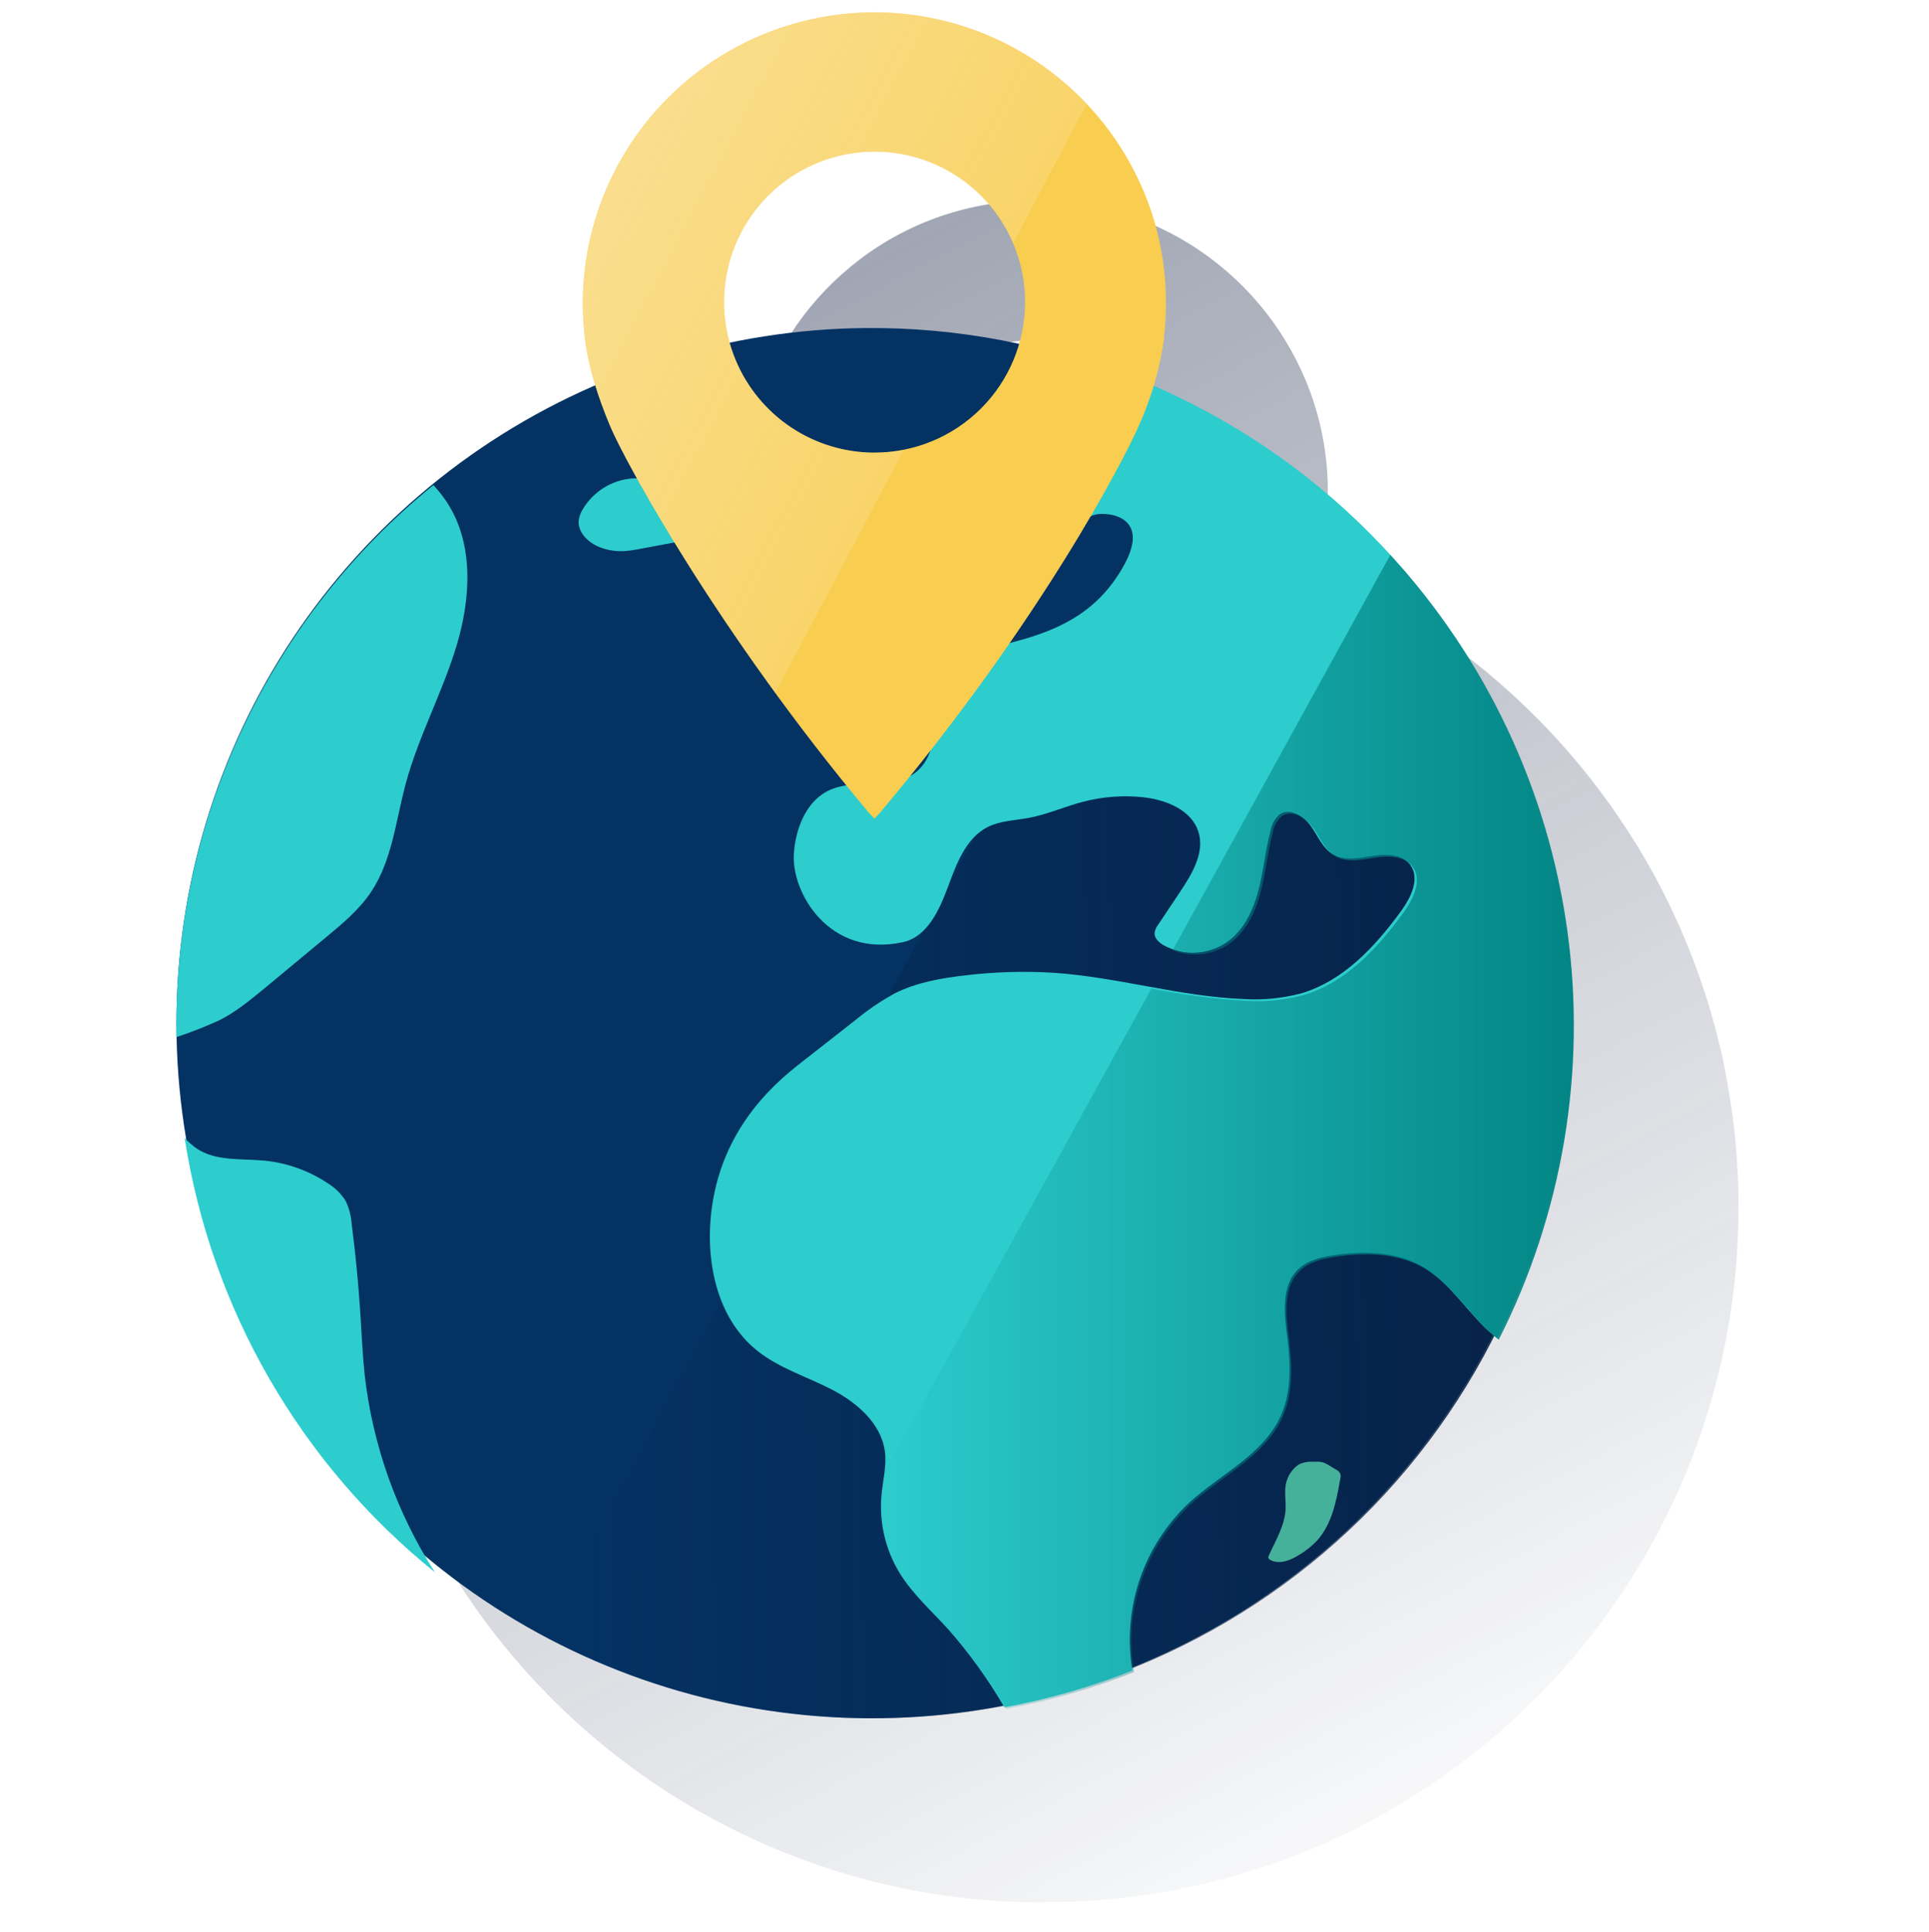<svg width="600" height="601" viewBox="0 0 600 601" fill="none" xmlns="http://www.w3.org/2000/svg"><path d="M540.755 373.875C540.755 371.589 540.681 369.316 540.582 367.055C540.596 366.403 540.568 365.75 540.495 365.102C540.409 363.36 540.31 361.643 540.186 359.913C540.186 359.32 540.112 358.677 540.063 358.134C539.877 355.897 539.68 353.673 539.433 351.462C539.412 351.113 539.366 350.766 539.297 350.424C539.087 348.533 538.84 346.643 538.568 344.765C538.481 344.122 538.382 343.529 538.284 342.849C538.012 341.07 537.715 339.303 537.406 337.549C537.332 337.092 537.258 336.647 537.172 336.19C536.776 334.015 536.364 331.853 535.936 329.703C535.837 329.233 535.726 328.776 535.615 328.319C535.232 326.577 534.824 324.859 534.379 323.142L533.934 321.375C533.428 319.435 532.909 317.508 532.353 315.58C532.291 315.395 532.254 315.209 532.192 315.024C531.574 312.899 530.924 310.79 530.24 308.698L529.758 307.252C529.19 305.572 528.621 303.904 528.016 302.236L527.497 300.79C525.965 296.672 524.317 292.59 522.555 288.546L521.962 287.211C521.195 285.514 520.413 283.826 519.614 282.145C519.453 281.824 519.293 281.49 519.144 281.157C518.156 279.147 517.143 277.145 516.105 275.152L515.919 274.818C514.956 272.977 513.955 271.111 512.942 269.369L512.299 268.245C511.274 266.453 510.211 264.662 509.136 262.895L508.951 262.598C507.715 260.646 506.48 258.731 505.244 256.816L504.886 256.297C503.757 254.6 502.608 252.92 501.438 251.256L500.87 250.44C498.251 246.766 495.524 243.179 492.691 239.678L492.27 239.159C490.948 237.516 489.589 235.91 488.218 234.34L487.847 233.896C484.84 230.444 481.739 227.092 478.543 223.838L478.111 223.418C473.251 218.525 468.172 213.867 462.876 209.443C462.751 209.347 462.631 209.244 462.518 209.135C457.155 204.703 451.587 200.523 445.812 196.593L445.578 196.433C441.698 193.813 437.736 191.313 433.691 188.933L433.543 188.846C431.529 187.673 429.503 186.536 427.439 185.411C421.673 182.281 415.751 179.398 409.672 176.762C410.984 172.253 411.906 167.64 412.427 162.973L412.513 162.331C412.861 158.985 413.03 155.624 413.02 152.261C412.96 143.124 411.51 134.05 408.72 125.35C402.836 107.165 391.392 91.287 376.002 79.954C360.271 68.343 341.187 62.171 321.636 62.372H321.402C301.832 62.47 282.827 68.946 267.271 80.819C252.073 92.41 240.891 108.471 235.294 126.746C232.647 135.489 231.343 144.584 231.426 153.719C231.466 157.085 231.684 160.446 232.081 163.789L232.18 164.406C232.824 169.213 233.883 173.954 235.343 178.579C196.696 196.112 164.059 224.626 141.498 260.571C118.937 296.516 107.447 338.304 108.46 380.73C109.473 423.157 122.943 464.349 147.194 499.176C171.445 534.003 205.405 560.928 244.845 576.597L245.129 576.708C251.249 579.13 257.501 581.276 263.885 583.146L264.775 583.393C266.64 583.937 268.481 584.443 270.397 584.937L271.126 585.123C275.343 586.194 279.602 587.141 283.902 587.965L285.199 588.199C286.879 588.508 288.56 588.805 290.265 589.077L291.883 589.324C293.687 589.596 295.491 589.855 297.308 590.077L298.296 590.213C300.434 590.473 302.596 590.695 304.758 590.893L306.08 591.004C307.773 591.14 309.478 591.276 311.183 591.375L313.222 591.486C314.779 591.573 316.336 591.634 317.892 591.684H319.857C322.019 591.684 324.182 591.758 326.369 591.684C360.551 591.483 394.196 583.153 424.523 567.38C429.161 564.958 433.691 562.372 438.115 559.62C440.487 558.162 442.822 556.63 445.121 555.073C447.135 553.727 449.136 552.355 451.101 550.934C452.497 549.909 453.893 548.883 455.277 547.833C458.028 545.732 460.734 543.57 463.395 541.346C467.361 538.01 471.228 534.538 474.948 530.918C496.003 510.578 512.695 486.163 524.005 459.161C535.314 432.159 541.005 403.136 540.73 373.863L540.755 373.875ZM368.91 152.224C368.946 156.086 368.502 159.937 367.588 163.69C337.652 157.657 306.783 157.985 276.982 164.654C275.256 158.235 274.917 151.521 275.989 144.961C277.062 138.401 279.52 132.145 283.2 126.61C286.881 121.075 291.699 116.388 297.334 112.862C302.968 109.335 309.29 107.051 315.877 106.16C322.464 105.269 329.166 105.793 335.534 107.696C341.903 109.6 347.793 112.839 352.811 117.198C357.83 121.557 361.861 126.935 364.637 132.975C367.413 139.015 368.87 145.577 368.91 152.224Z" fill="url(#paint0_linear_1676_755)"/><path d="M487.33 316.523C487.673 359.287 475.328 401.193 451.855 436.941C428.382 472.689 394.835 500.673 355.457 517.356C316.08 534.038 272.64 538.669 230.63 530.663C188.621 522.656 149.928 502.373 119.447 472.377C88.965 442.381 68.063 404.019 59.383 362.144C50.703 320.268 54.636 276.759 70.684 237.119C86.732 197.478 114.174 163.487 149.541 139.443C184.907 115.399 226.609 102.382 269.373 102.038C297.768 101.81 325.929 107.177 352.25 117.833C378.57 128.488 402.534 144.223 422.773 164.14C443.013 184.057 459.131 207.765 470.207 233.911C481.284 260.057 487.102 288.129 487.33 316.523Z" fill="#043263"/><path d="M375.106 128.312L168.281 508.156C218.652 535.582 277.854 541.876 332.865 525.652C387.876 509.429 434.188 472.017 461.615 421.646C489.042 371.276 495.335 312.073 479.112 257.063C462.888 202.052 425.476 155.739 375.106 128.312Z" fill="url(#paint1_linear_1676_755)"/><path d="M408.467 454.676C406.953 454.576 405.437 454.852 404.056 455.479C401.98 456.873 400.523 459.016 399.991 461.46C399.447 464.067 399.991 466.76 399.88 469.429C399.608 474.557 396.791 479.141 394.678 483.824C394.528 484.086 394.48 484.393 394.542 484.689C394.646 484.904 394.82 485.078 395.036 485.183C397.73 486.752 401.214 485.43 403.833 483.811C405.971 482.579 407.919 481.043 409.616 479.252C414.286 474.137 415.67 466.896 416.869 460.063C417.029 459.519 417.029 458.94 416.869 458.395C416.597 457.864 416.165 457.432 415.633 457.16C413.397 455.924 411.926 454.441 409.381 454.689L408.467 454.676Z" fill="#46B19B"/><path d="M261.417 169.807C256.919 174.749 257.92 182.509 255.783 188.872C254.831 191.689 253.225 194.271 252.434 197.138C251.644 200.004 251.656 203.205 251.063 206.219C250.421 209.468 249.025 212.519 246.985 215.128C246.281 216.03 245.466 217.228 246.071 218.205C246.528 218.958 247.566 219.045 248.456 219.02C254.524 218.84 260.386 216.771 265.223 213.102C266.864 211.962 268.218 210.456 269.176 208.703C270.072 206.536 270.494 204.202 270.412 201.858L271.005 185.869C271.366 180.659 271.237 175.426 270.622 170.239C270.597 169.495 270.298 168.787 269.782 168.25C269.209 167.838 268.508 167.646 267.805 167.706C265.492 167.611 263.222 168.357 261.417 169.807Z" fill="#2DCCCD"/><path d="M196.504 148.824C193.422 149.097 190.446 150.09 187.817 151.724C185.188 153.357 182.979 155.584 181.369 158.227C180.662 159.328 180.195 160.566 179.997 161.86C179.626 165.566 182.962 168.779 186.471 170.187C188.927 171.15 191.561 171.572 194.194 171.423C195.855 171.301 197.507 171.066 199.136 170.719L215.038 167.753C216.743 167.432 218.658 166.963 219.486 165.43C219.772 164.796 219.885 164.099 219.816 163.407C219.746 162.715 219.496 162.054 219.091 161.489C218.26 160.374 217.244 159.408 216.088 158.635C211.146 154.928 206.735 149.825 200.607 148.75L196.504 148.824Z" fill="#2DCCCD"/><path d="M351.013 116.766C349.962 117.21 348.925 117.631 347.874 118.1C328.525 126.564 308.682 136.918 297.376 154.772C293.669 160.592 290.988 167.474 292.014 174.294C293.039 181.115 298.748 187.528 305.605 187.453C310.313 187.453 314.551 184.488 317.726 181.016C320.902 177.544 323.311 173.43 326.375 169.896C330.114 165.698 334.763 162.41 339.967 160.283C343.179 158.986 358.352 159.764 349.728 175.579C342.215 189.331 331.132 195.497 315.972 199.5C308.064 201.588 299.279 203.973 294.967 210.905C289.431 219.776 293.101 233.343 285.082 240.04C278.262 245.724 267.784 242.313 259.369 245.217C251.289 248.022 247.508 256.992 246.927 265.53C246.099 277.762 258.047 298.112 280.93 293.046C288.418 291.391 292.199 283.051 294.855 275.859C297.512 268.668 300.44 260.625 307.298 257.214C311.202 255.275 315.712 255.213 319.987 254.41C325.782 253.335 331.219 250.876 336.915 249.381C343.017 247.799 349.353 247.33 355.621 247.997C362.751 248.775 370.683 251.976 372.784 258.833C374.724 265.172 370.869 271.696 367.187 277.219L360.341 287.474C359.661 288.29 359.232 289.286 359.106 290.34C359.106 291.959 360.551 293.195 361.972 294.047C365.067 295.741 368.576 296.531 372.098 296.326C375.62 296.12 379.013 294.928 381.89 292.886C386.993 289.179 389.847 283.001 391.441 276.91C393.035 270.818 393.579 264.418 395.234 258.302C395.55 256.384 396.524 254.636 397.99 253.359C401.103 251.172 405.403 253.73 407.652 256.844C409.901 259.957 411.359 263.85 414.621 265.777C418.241 267.89 422.788 266.889 426.976 266.222C431.165 265.555 436.083 265.641 438.616 268.99C441.816 273.203 438.863 279.183 435.749 283.458C427.705 294.504 417.771 305.18 404.649 309.01C398.858 310.539 392.859 311.127 386.882 310.752C367.026 309.986 347.714 303.957 327.895 302.597C318.644 302.019 309.359 302.288 300.156 303.401C292.619 304.266 284.996 305.612 278.225 309.035C273.826 311.46 269.668 314.299 265.807 317.511L248.212 331.288C233.781 342.581 224.094 356.914 221.462 375.336C219.139 391.498 222.697 409.784 235.387 420.04C242.22 425.563 250.881 428.17 258.678 432.198C266.474 436.226 273.999 442.663 275.234 451.424C275.827 455.921 274.604 460.443 274.184 465.015C273.404 473.524 275.393 482.057 279.855 489.344C283.945 495.979 289.901 501.218 295.14 507.012C301.662 514.468 307.455 522.532 312.438 531.094C326.038 528.56 339.361 524.72 352.224 519.628C350.636 510.135 351.422 500.397 354.512 491.282C357.601 482.167 362.898 473.958 369.93 467.387C379.678 458.516 392.899 452.474 398.348 440.464C401.783 432.902 401.437 424.204 400.399 415.962C399.46 408.549 398.459 399.751 403.97 394.661C406.873 391.967 410.963 391.041 414.88 390.46C423.999 389.101 433.772 389.224 441.841 393.623C449.6 397.91 454.728 405.62 460.893 411.984C462.383 413.513 463.981 414.934 465.675 416.234C478.521 390.884 486.246 363.25 488.408 334.913C490.571 306.576 487.129 278.091 478.279 251.085C469.428 224.078 455.344 199.081 436.829 177.52C418.314 155.959 395.733 138.258 370.374 125.427C364.089 122.223 357.635 119.336 351.013 116.766Z" fill="#2DCCCD"/><path d="M82.54 307.212L101.482 291.483C106.536 287.295 111.651 283.032 115.321 277.595C121.968 267.711 123.092 255.355 126.181 243.827C130.172 229 137.648 215.408 142.059 200.68C146.47 185.952 147.421 169.062 138.994 156.199C137.746 154.32 136.345 152.547 134.806 150.898C109.586 171.336 89.301 197.2 75.462 226.564C61.623 255.927 54.587 288.035 54.876 320.495V322.595C59.366 321.117 63.771 319.393 68.072 317.43C73.409 314.811 77.993 310.919 82.54 307.212Z" fill="#2DCCCD"/><path d="M112.08 408.528C111.486 399.261 110.593 390.014 109.398 380.789C109.234 378.262 108.584 375.791 107.483 373.511C106.109 371.317 104.244 369.473 102.034 368.124C96.163 364.182 89.412 361.746 82.376 361.032C75.074 360.315 67.055 361.304 61.013 357.14C59.725 356.196 58.526 355.137 57.43 353.977C65.651 407.127 93.409 455.297 135.271 489.063C123.355 470.486 115.876 449.414 113.414 427.481C112.759 421.192 112.487 414.854 112.08 408.528Z" fill="#2DCCCD"/><path d="M432.449 172.606L364.739 295.584C367.658 296.741 370.82 297.15 373.938 296.774C377.056 296.399 380.031 295.251 382.593 293.434C387.696 289.727 390.55 283.549 392.144 277.458C393.738 271.366 394.281 264.966 395.937 258.85C396.252 256.932 397.227 255.184 398.692 253.908C401.806 251.721 406.106 254.278 408.355 257.392C410.603 260.506 412.061 264.398 415.323 266.325C418.944 268.438 423.491 267.437 427.679 266.77C431.868 266.103 436.785 266.189 439.318 269.538C442.519 273.751 439.566 279.731 436.452 284.006C428.408 295.052 418.474 305.728 405.352 309.558C399.526 311.103 393.489 311.696 387.473 311.313C377.615 310.735 367.809 309.467 358.128 307.519L275.776 456.926C275.542 459.781 274.961 462.622 274.689 465.477C273.909 473.985 275.898 482.519 280.36 489.805C284.45 496.44 290.406 501.692 295.645 507.474C302.167 514.93 307.96 522.994 312.943 531.556C326.543 529.036 339.867 525.204 352.729 520.114C351.141 510.622 351.927 500.884 355.017 491.769C358.106 482.654 363.403 474.445 370.435 467.874C380.183 459.002 393.404 452.96 398.853 440.95C402.288 433.388 401.942 424.69 400.904 416.449C399.965 409.035 398.964 400.238 404.475 395.147C407.379 392.454 411.468 391.527 415.385 390.946C424.504 389.587 434.277 389.711 442.346 394.109C450.105 398.397 455.233 406.107 461.398 412.47C462.888 414 464.486 415.42 466.18 416.72C486.087 377.434 493.523 333.006 487.493 289.379C481.462 245.752 462.254 205.007 432.436 172.594L432.449 172.606Z" fill="url(#paint2_linear_1676_755)"/><path d="M358.632 67.448C354.286 53.621 346.693 41.036 336.489 30.744C326.285 20.451 313.766 12.751 299.978 8.285C286.189 3.82 271.533 2.719 257.232 5.076C242.931 7.432 229.403 13.177 217.776 21.83C206.449 30.246 197.249 41.197 190.914 53.807C184.578 66.416 181.282 80.334 181.289 94.445C181.309 97.81 181.503 101.171 181.87 104.515L181.956 105.145C183.019 114.264 185.935 123.321 189.753 132.464C194.337 143.461 223.385 196.875 270.288 252.872L271.981 254.651L273.661 252.872C323.95 193.181 350.033 142.126 354.197 132.464C358.142 123.79 360.802 114.587 362.092 105.145V104.528C362.465 101.184 362.659 97.822 362.673 94.458C362.705 85.301 361.342 76.194 358.632 67.448ZM272.018 140.792C262.756 140.792 253.702 138.046 246.001 132.9C238.3 127.754 232.298 120.441 228.754 111.884C225.21 103.327 224.282 93.911 226.089 84.828C227.896 75.744 232.356 67.4 238.905 60.85C245.454 54.301 253.798 49.841 262.882 48.035C271.966 46.228 281.382 47.155 289.939 50.699C298.495 54.244 305.809 60.246 310.955 67.947C316.1 75.648 318.847 84.701 318.847 93.963C318.843 106.381 313.908 118.289 305.126 127.068C296.345 135.848 284.436 140.78 272.018 140.78V140.792Z" fill="#F8CD50"/><path d="M272.017 140.833C263.557 140.827 255.257 138.53 247.998 134.185C240.74 129.84 234.794 123.61 230.792 116.157C226.79 108.704 224.882 100.306 225.27 91.855C225.658 83.404 228.328 75.217 232.997 68.162C237.665 61.107 244.157 55.449 251.784 51.788C259.41 48.127 267.886 46.6 276.311 47.37C284.735 48.14 292.794 51.178 299.63 56.16C306.467 61.143 311.826 67.884 315.139 75.668L338.034 32.361C325.586 19.131 309.451 9.945 291.721 5.993C273.99 2.04 255.482 3.504 238.593 10.195C221.705 16.886 207.215 28.495 197.002 43.517C186.788 58.54 181.323 76.284 181.312 94.449C181.332 97.814 181.526 101.175 181.893 104.519L181.98 105.149C183.042 114.268 185.958 123.325 189.776 132.468C193.298 140.944 211.485 174.762 241.189 215.536L281.16 139.906C278.151 140.518 275.088 140.828 272.017 140.833Z" fill="url(#paint3_linear_1676_755)"/><defs><linearGradient id="paint0_linear_1676_755" x1="133.424" y1="15.056" x2="447.799" y2="606.312" gradientUnits="userSpaceOnUse"><stop stop-color="#192647" stop-opacity="0.5" offset="0"/><stop offset="1" stop-color="#192647" stop-opacity="0"/></linearGradient><linearGradient id="paint1_linear_1676_755" x1="504.652" y1="331.241" x2="179.68" y2="334.491" gradientUnits="userSpaceOnUse"><stop stop-color="#072146" offset="0"/><stop offset="1" stop-color="#072146" stop-opacity="0"/></linearGradient><linearGradient id="paint2_linear_1676_755" x1="491.7" y1="353.907" x2="274.529" y2="353.907" gradientUnits="userSpaceOnUse"><stop stop-color="#028484" offset="0"/><stop offset="1" stop-color="#028484" stop-opacity="0"/></linearGradient><linearGradient id="paint3_linear_1676_755" x1="184.732" y1="66.075" x2="292.083" y2="123.151" gradientUnits="userSpaceOnUse"><stop stop-color="#FADE8E" offset="0"/><stop offset="1" stop-color="#FADE8E" stop-opacity="0.4"/></linearGradient></defs></svg>